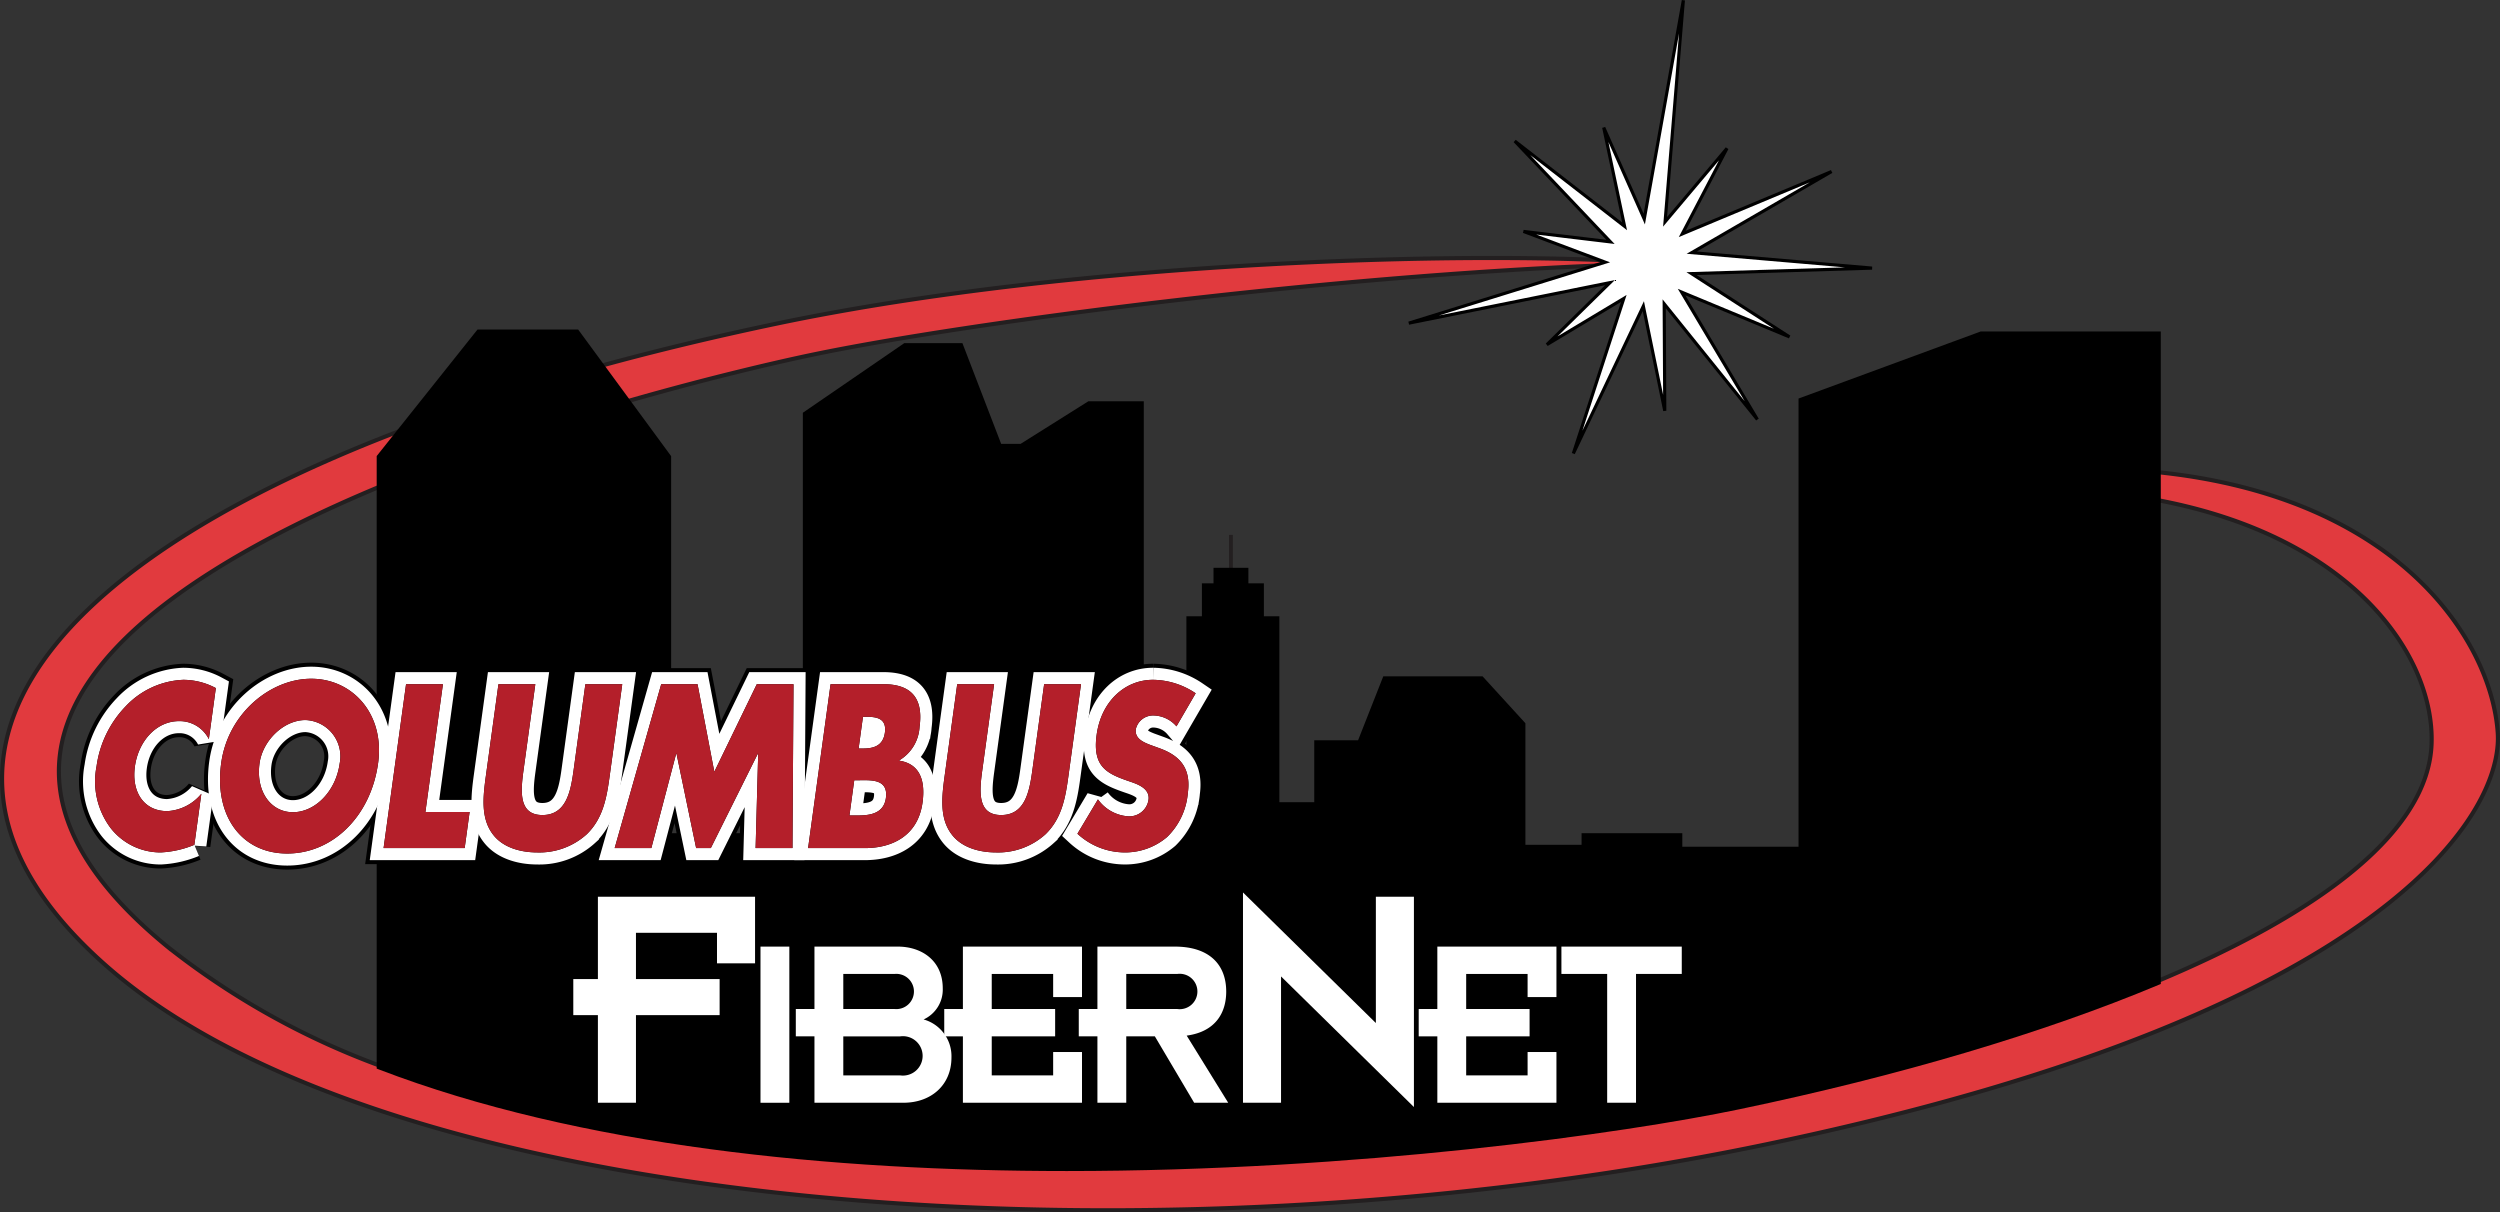 <svg xmlns="http://www.w3.org/2000/svg" width="311.128" height="150.88" viewBox="0 0 311.128 150.88"><rect x="0" y="0" width="311.128" height="150.88" fill="#333333" stroke="none"/><defs><style>.cls-1,.cls-3,.cls-6,.cls-7{fill:none;}.cls-1,.cls-3{stroke:#231f20;}.cls-1,.cls-3,.cls-4{stroke-miterlimit:3.864;}.cls-1{stroke-width:0.482px;}.cls-2{fill:#e13a3e;}.cls-3{stroke-width:0.515px;}.cls-4,.cls-5{fill:#fff;}.cls-4,.cls-6{stroke:#000;}.cls-4{stroke-width:0.393px;}.cls-6,.cls-7{stroke-miterlimit:2.613;}.cls-6{stroke-width:4px;}.cls-7{stroke:#fff;stroke-width:3px;}.cls-8{fill:#b41f2a;}</style></defs><g id="Layer_2" data-name="Layer 2"><g id="Layer_1-2" data-name="Layer 1"><line class="cls-1" x1="153.193" y1="71.149" x2="153.193" y2="66.568"/><path class="cls-2" d="M74.688,45.553q10.493-2.878,22.183-5.324c37.478-7.827,88.049-9.203,109.516-7.439-38.744,1.005-86.52,7.437-105.26,11.351-4.099.855-12.738,2.83-23.189,5.837l-3.25-4.425Zm193.741,82.765c-12.484,5.032-28.396,9.873-48.574,14.087-58.285,12.172-127.373,10.857-172.494-4.172-14.067-4.686-25.805-10.703-34.159-18.061-27.482-24.203-9.351-49.062,36.887-66.669L47.361,56.926v3.595c-30.762,12.819-56.959,32.477-26.447,57.352A96.066,96.066,0,0,0,47.361,132.658c56.649,21.72,144.82,9.973,169.043,4.913,18.355-3.833,36.877-9.094,52.025-15.437,19.803-8.291,33.836-18.43,34.185-29.639.33-10.658-9.479-25.629-34.185-30.27V58.751c30.127,3.085,41.633,21.001,42.418,32.442.521,7.565-7.602,23.089-42.418,37.124Z"/><path class="cls-3" d="M74.688,45.553q10.493-2.878,22.183-5.324c37.478-7.827,88.049-9.203,109.516-7.439-38.744,1.005-86.52,7.437-105.26,11.351-4.099.855-12.738,2.83-23.189,5.837l-3.25-4.425Zm193.741,82.765c-12.484,5.032-28.396,9.873-48.574,14.087-58.285,12.172-127.373,10.857-172.494-4.172-14.067-4.686-25.805-10.703-34.159-18.061-27.482-24.203-9.351-49.062,36.887-66.669L47.361,56.926v3.595c-30.762,12.819-56.959,32.477-26.447,57.352A96.066,96.066,0,0,0,47.361,132.658c56.649,21.72,144.82,9.973,169.043,4.913,18.355-3.833,36.877-9.094,52.025-15.437,19.803-8.291,33.836-18.43,34.185-29.639.33-10.658-9.479-25.629-34.185-30.27V58.751c30.127,3.085,41.633,21.001,42.418,32.442.521,7.565-7.602,23.089-42.418,37.124Z"/><polygon class="cls-4" points="218.709 52.204 207.111 37.812 207.183 51.123 204.515 38.098 195.804 56.437 202.082 37.146 192.511 42.889 200.371 35.173 175.326 40.217 199.773 32.63 189.597 28.8 200.425 30.101 188.513 17.554 202.179 28.165 199.586 15.874 204.631 27.265 209.496 0.035 207.22 27.607 214.929 18.458 209.353 29.114 227.941 21.347 210.543 31.44 232.98 33.367 210.513 34.052 222.705 41.929 209.275 36.351 218.709 52.204 218.709 52.204"/><path d="M246.49,41.255l-22.66,8.343v55.783h-14.465v-1.688h-12.537v1.446h-6.99V90.007l-5.332-5.84H172.152l-3.135,7.956h-5.457v7.714h-4.34V76.693h-1.929v-4.098h-1.928V70.667h-4.34v1.928h-1.446v4.098h-1.929v26.518h-5.303V49.934h-6.89l-8.438,5.304h-2.423l-4.821-12.536h-7.231l-12.628,8.666v52.326H83.523V56.767L71.954,41.014H59.423L46.879,56.757v76.233l.31.118c24.903,9.548,56.222,12.629,85.575,12.629,36.114,0,69.247-4.667,83.74-7.694,19.812-4.137,37.833-9.484,52.113-15.464l.296-.123V41.255Z"/><path class="cls-5" d="M74.409,126.338h-3.062v-4.491h3.062v-10.249h19.559v8.289h-4.737v-3.798H79.146v5.758h10.412v4.491H79.146v10.902h-4.737Z"/><path class="cls-5" d="M94.644,117.806h3.59v19.434h-3.59Z"/><path class="cls-5" d="M101.36,128.976h-2.321v-3.403h2.321v-7.768h10.366c2.971,0,5.601,1.733,5.601,5.199a4.083,4.083,0,0,1-2.383,3.868,4.749,4.749,0,0,1,3.466,4.734c0,3.466-2.568,5.632-5.972,5.632H101.36Zm3.589-3.403h6.375a2.193,2.193,0,1,0,0-4.363h-6.375Zm0,8.262h7.086a2.452,2.452,0,1,0,0-4.858h-7.086Z"/><path class="cls-5" d="M119.834,128.976h-2.321v-3.403h2.321v-7.768h14.822v6.282h-3.589v-2.878h-7.644v4.363h7.891v3.403h-7.891v4.858h7.644v-2.908h3.589v6.312h-14.822Z"/><path class="cls-5" d="M136.575,128.976h-2.321v-3.403h2.321v-7.768h9.623c4.301,0,6.406,2.228,6.406,5.601,0,2.568-1.269,4.981-4.92,5.477l5.168,8.355H148.613l-4.89-8.263h-3.559v8.263h-3.589Zm3.589-3.403h6.344a2.203,2.203,0,1,0,0-4.363h-6.344Z"/><path class="cls-5" d="M159.427,121.519v15.721h-4.736v-26.174l16.537,16.252v-15.721h4.736v26.174Z"/><path class="cls-5" d="M178.879,128.976h-2.321v-3.403h2.321v-7.768h14.822v6.282H190.111v-2.878h-7.643v4.363h7.891v3.403h-7.891v4.858h7.643v-2.908h3.59v6.312h-14.822Z"/><path class="cls-5" d="M200.014,121.21H194.32v-3.404h14.978v3.404h-5.693v16.029h-3.59Z"/><path class="cls-6" d="M25.991,91.991a4.058,4.058,0,0,0-3.72-2.245c-2.811,0-5.048,2.489-5.482,5.654-.441,3.22,1.16,5.546,4.017,5.546a5.894,5.894,0,0,0,4.254-2.164l-.872,6.357a12.53,12.53,0,0,1-4.181.947,7.893,7.893,0,0,1-6.216-3.003,9.668,9.668,0,0,1-1.776-7.711,13.357,13.357,0,0,1,3.623-7.467,10.446,10.446,0,0,1,7.173-3.301,8.686,8.686,0,0,1,4.051,1.028Z"/><path class="cls-6" d="M47.057,94.967c-.905,6.602-5.641,11.255-11.308,11.255-5.667,0-9.128-4.653-8.222-11.255.846-6.169,6.122-10.497,11.204-10.497C43.813,84.47,47.902,88.798,47.057,94.967Zm-14.757.027c-.482,3.517,1.414,6.087,4.154,6.087,2.74,0,5.34-2.57,5.822-6.087a4.521,4.521,0,0,0-4.25-5.384C35.286,89.611,32.686,92.18,32.3,94.995Z"/><path class="cls-6" d="M52.943,101.054h5.503l-.616,4.491H47.737l2.797-20.399h4.59Z"/><path class="cls-6" d="M77.441,85.146l-1.572,11.472c-.36,2.624-.81,5.222-2.837,7.196a8.794,8.794,0,0,1-6.166,2.272c-2.061,0-4.298-.595-5.543-2.272-1.486-1.975-1.224-4.572-.864-7.196l1.573-11.472h4.59l-1.473,10.741c-.363,2.651-.596,5.546,2.354,5.546s3.511-2.894,3.875-5.546l1.472-10.741Z"/><path class="cls-6" d="M82.289,85.146h4.52l2.088,10.903,5.289-10.903h4.566l-.127,20.399h-4.59l.322-11.741h-.047l-5.848,11.741h-1.827L84.193,93.804h-.047l-3.085,11.741h-4.566Z"/><path class="cls-6" d="M100.568,105.545l2.797-20.399h6.557c3.138,0,5.053,1.407,4.519,5.303a5.168,5.168,0,0,1-2.515,4.167l-.007.054c2.477.379,3.284,2.353,2.894,5.194-.586,4.274-3.94,5.682-7.172,5.682Zm5.146-4.059h.585c1.358,0,3.642.082,3.95-2.164.338-2.462-1.967-2.219-3.466-2.219h-.469Zm1.142-8.332h.516c1.217,0,2.516-.244,2.753-1.976.256-1.866-1.158-1.975-2.399-1.975h-.328Z"/><path class="cls-6" d="M134.534,85.146l-1.572,11.472c-.36,2.624-.809,5.222-2.836,7.196a8.794,8.794,0,0,1-6.166,2.272c-2.061,0-4.298-.595-5.543-2.272-1.486-1.975-1.224-4.572-.864-7.196l1.573-11.472h4.59l-1.473,10.741c-.363,2.651-.596,5.546,2.354,5.546,2.951,0,3.511-2.894,3.875-5.546l1.472-10.741Z"/><path class="cls-6" d="M146.413,90.395a3.867,3.867,0,0,0-2.859-1.353,2.203,2.203,0,0,0-2.201,1.704c-.163,1.19,1.015,1.65,1.77,1.948l1.115.405c2.344.839,4.044,2.272,3.592,5.573a8.64,8.64,0,0,1-2.58,5.492,8.061,8.061,0,0,1-5.275,1.921,8.712,8.712,0,0,1-5.887-2.326l2.553-4.275a5.06,5.06,0,0,0,3.785,2.11,2.41,2.41,0,0,0,2.507-2.056c.204-1.488-1.529-2.002-2.468-2.327-2.751-.946-4.529-1.813-3.987-5.763.567-4.139,3.491-6.845,7.027-6.845a9.674,9.674,0,0,1,5.297,1.678Z"/><path class="cls-7" d="M25.991,91.991a4.058,4.058,0,0,0-3.72-2.245c-2.811,0-5.048,2.489-5.482,5.654-.441,3.22,1.16,5.546,4.017,5.546a5.894,5.894,0,0,0,4.254-2.164l-.872,6.357a12.53,12.53,0,0,1-4.181.947,7.893,7.893,0,0,1-6.216-3.003,9.668,9.668,0,0,1-1.776-7.711,13.357,13.357,0,0,1,3.623-7.467,10.446,10.446,0,0,1,7.173-3.301,8.686,8.686,0,0,1,4.051,1.028Z"/><path class="cls-7" d="M47.057,94.967c-.905,6.602-5.641,11.255-11.308,11.255-5.667,0-9.128-4.653-8.222-11.255.846-6.169,6.122-10.497,11.204-10.497C43.813,84.47,47.902,88.798,47.057,94.967Zm-14.757.027c-.482,3.517,1.414,6.087,4.154,6.087,2.74,0,5.34-2.57,5.822-6.087a4.521,4.521,0,0,0-4.25-5.384C35.286,89.611,32.686,92.18,32.3,94.995Z"/><path class="cls-7" d="M52.943,101.054h5.503l-.616,4.491H47.737l2.797-20.399h4.59Z"/><path class="cls-7" d="M77.441,85.146l-1.572,11.472c-.36,2.624-.81,5.222-2.837,7.196a8.794,8.794,0,0,1-6.166,2.272c-2.061,0-4.298-.595-5.543-2.272-1.486-1.975-1.224-4.572-.864-7.196l1.573-11.472h4.59l-1.473,10.741c-.363,2.651-.596,5.546,2.354,5.546s3.511-2.894,3.875-5.546l1.472-10.741Z"/><path class="cls-7" d="M82.289,85.146h4.52l2.088,10.903,5.289-10.903h4.566l-.127,20.399h-4.59l.322-11.741h-.047l-5.848,11.741h-1.827L84.193,93.804h-.047l-3.085,11.741h-4.566Z"/><path class="cls-7" d="M100.568,105.545l2.797-20.399h6.557c3.138,0,5.053,1.407,4.519,5.303a5.168,5.168,0,0,1-2.515,4.167l-.007.054c2.477.379,3.284,2.353,2.894,5.194-.586,4.274-3.94,5.682-7.172,5.682Zm5.146-4.059h.585c1.358,0,3.642.082,3.95-2.164.338-2.462-1.967-2.219-3.466-2.219h-.469Zm1.142-8.332h.516c1.217,0,2.516-.244,2.753-1.976.256-1.866-1.158-1.975-2.399-1.975h-.328Z"/><path class="cls-7" d="M134.534,85.146l-1.572,11.472c-.36,2.624-.809,5.222-2.836,7.196a8.794,8.794,0,0,1-6.166,2.272c-2.061,0-4.298-.595-5.543-2.272-1.486-1.975-1.224-4.572-.864-7.196l1.573-11.472h4.59l-1.473,10.741c-.363,2.651-.596,5.546,2.354,5.546,2.951,0,3.511-2.894,3.875-5.546l1.472-10.741Z"/><path class="cls-7" d="M146.413,90.395a3.867,3.867,0,0,0-2.859-1.353,2.203,2.203,0,0,0-2.201,1.704c-.163,1.19,1.015,1.65,1.77,1.948l1.115.405c2.344.839,4.044,2.272,3.592,5.573a8.64,8.64,0,0,1-2.58,5.492,8.061,8.061,0,0,1-5.275,1.921,8.712,8.712,0,0,1-5.887-2.326l2.553-4.275a5.06,5.06,0,0,0,3.785,2.11,2.41,2.41,0,0,0,2.507-2.056c.204-1.488-1.529-2.002-2.468-2.327-2.751-.946-4.529-1.813-3.987-5.763.567-4.139,3.491-6.845,7.027-6.845a9.674,9.674,0,0,1,5.297,1.678Z"/><path d="M25.991,91.991a4.058,4.058,0,0,0-3.72-2.245c-2.811,0-5.048,2.489-5.482,5.654-.441,3.22,1.16,5.546,4.017,5.546a5.894,5.894,0,0,0,4.254-2.164l-.872,6.357a12.53,12.53,0,0,1-4.181.947,7.893,7.893,0,0,1-6.216-3.003,9.668,9.668,0,0,1-1.776-7.711,13.357,13.357,0,0,1,3.623-7.467,10.446,10.446,0,0,1,7.173-3.301,8.686,8.686,0,0,1,4.051,1.028Z"/><path d="M47.057,94.967c-.905,6.602-5.641,11.255-11.308,11.255-5.667,0-9.128-4.653-8.222-11.255.846-6.169,6.122-10.497,11.204-10.497C43.813,84.47,47.902,88.798,47.057,94.967Zm-14.757.027c-.482,3.517,1.414,6.087,4.154,6.087,2.74,0,5.34-2.57,5.822-6.087a4.521,4.521,0,0,0-4.25-5.384C35.286,89.611,32.686,92.18,32.3,94.995Z"/><path d="M52.943,101.054h5.503l-.616,4.491H47.737l2.797-20.399h4.59Z"/><path d="M77.441,85.146l-1.572,11.472c-.36,2.624-.81,5.222-2.837,7.196a8.794,8.794,0,0,1-6.166,2.272c-2.061,0-4.298-.595-5.543-2.272-1.486-1.975-1.224-4.572-.864-7.196l1.573-11.472h4.59l-1.473,10.741c-.363,2.651-.596,5.546,2.354,5.546s3.511-2.894,3.875-5.546l1.472-10.741Z"/><path d="M82.289,85.146h4.52l2.088,10.903,5.289-10.903h4.566l-.127,20.399h-4.59l.322-11.741h-.047l-5.848,11.741h-1.827L84.193,93.804h-.047l-3.085,11.741h-4.566Z"/><path d="M100.568,105.545l2.797-20.399h6.557c3.138,0,5.053,1.407,4.519,5.303a5.168,5.168,0,0,1-2.515,4.167l-.007.054c2.477.379,3.284,2.353,2.894,5.194-.586,4.274-3.94,5.682-7.172,5.682Zm5.146-4.059h.585c1.358,0,3.642.082,3.95-2.164.338-2.462-1.967-2.219-3.466-2.219h-.469Zm1.142-8.332h.516c1.217,0,2.516-.244,2.753-1.976.256-1.866-1.158-1.975-2.399-1.975h-.328Z"/><path d="M134.534,85.146l-1.572,11.472c-.36,2.624-.809,5.222-2.836,7.196a8.794,8.794,0,0,1-6.166,2.272c-2.061,0-4.298-.595-5.543-2.272-1.486-1.975-1.224-4.572-.864-7.196l1.573-11.472h4.59l-1.473,10.741c-.363,2.651-.596,5.546,2.354,5.546,2.951,0,3.511-2.894,3.875-5.546l1.472-10.741Z"/><path d="M146.413,90.395a3.867,3.867,0,0,0-2.859-1.353,2.203,2.203,0,0,0-2.201,1.704c-.163,1.19,1.015,1.65,1.77,1.948l1.115.405c2.344.839,4.044,2.272,3.592,5.573a8.64,8.64,0,0,1-2.58,5.492,8.061,8.061,0,0,1-5.275,1.921,8.712,8.712,0,0,1-5.887-2.326l2.553-4.275a5.06,5.06,0,0,0,3.785,2.11,2.41,2.41,0,0,0,2.507-2.056c.204-1.488-1.529-2.002-2.468-2.327-2.751-.946-4.529-1.813-3.987-5.763.567-4.139,3.491-6.845,7.027-6.845a9.674,9.674,0,0,1,5.297,1.678Z"/><path class="cls-8" d="M25.991,91.991a4.058,4.058,0,0,0-3.72-2.245c-2.811,0-5.048,2.489-5.482,5.654-.441,3.22,1.16,5.546,4.017,5.546a5.894,5.894,0,0,0,4.254-2.164l-.872,6.357a12.53,12.53,0,0,1-4.181.947,7.893,7.893,0,0,1-6.216-3.003,9.668,9.668,0,0,1-1.776-7.711,13.357,13.357,0,0,1,3.623-7.467,10.446,10.446,0,0,1,7.173-3.301,8.686,8.686,0,0,1,4.051,1.028Z"/><path class="cls-8" d="M47.057,94.967c-.905,6.602-5.641,11.255-11.308,11.255-5.667,0-9.128-4.653-8.222-11.255.846-6.169,6.122-10.497,11.204-10.497C43.813,84.47,47.902,88.798,47.057,94.967Zm-14.757.027c-.482,3.517,1.414,6.087,4.154,6.087,2.74,0,5.34-2.57,5.822-6.087a4.521,4.521,0,0,0-4.25-5.384C35.286,89.611,32.686,92.18,32.3,94.995Z"/><path class="cls-8" d="M52.943,101.054h5.503l-.616,4.491H47.737l2.797-20.399h4.59Z"/><path class="cls-8" d="M77.441,85.146l-1.572,11.472c-.36,2.624-.81,5.222-2.837,7.196a8.794,8.794,0,0,1-6.166,2.272c-2.061,0-4.298-.595-5.543-2.272-1.486-1.975-1.224-4.572-.864-7.196l1.573-11.472h4.59l-1.473,10.741c-.363,2.651-.596,5.546,2.354,5.546s3.511-2.894,3.875-5.546l1.472-10.741Z"/><path class="cls-8" d="M82.289,85.146h4.52l2.088,10.903,5.289-10.903h4.566l-.127,20.399h-4.59l.322-11.741h-.047l-5.848,11.741h-1.827L84.193,93.804h-.047l-3.085,11.741h-4.566Z"/><path class="cls-8" d="M100.568,105.545l2.797-20.399h6.557c3.138,0,5.053,1.407,4.519,5.303a5.168,5.168,0,0,1-2.515,4.167l-.007.054c2.477.379,3.284,2.353,2.894,5.194-.586,4.274-3.94,5.682-7.172,5.682Zm5.146-4.059h.585c1.358,0,3.642.082,3.95-2.164.338-2.462-1.967-2.219-3.466-2.219h-.469Zm1.142-8.332h.516c1.217,0,2.516-.244,2.753-1.976.256-1.866-1.158-1.975-2.399-1.975h-.328Z"/><path class="cls-8" d="M134.534,85.146l-1.572,11.472c-.36,2.624-.809,5.222-2.836,7.196a8.794,8.794,0,0,1-6.166,2.272c-2.061,0-4.298-.595-5.543-2.272-1.486-1.975-1.224-4.572-.864-7.196l1.573-11.472h4.59l-1.473,10.741c-.363,2.651-.596,5.546,2.354,5.546,2.951,0,3.511-2.894,3.875-5.546l1.472-10.741Z"/><path class="cls-8" d="M146.413,90.395a3.867,3.867,0,0,0-2.859-1.353,2.203,2.203,0,0,0-2.201,1.704c-.163,1.19,1.015,1.65,1.77,1.948l1.115.405c2.344.839,4.044,2.272,3.592,5.573a8.64,8.64,0,0,1-2.58,5.492,8.061,8.061,0,0,1-5.275,1.921,8.712,8.712,0,0,1-5.887-2.326l2.553-4.275a5.06,5.06,0,0,0,3.785,2.11,2.41,2.41,0,0,0,2.507-2.056c.204-1.488-1.529-2.002-2.468-2.327-2.751-.946-4.529-1.813-3.987-5.763.567-4.139,3.491-6.845,7.027-6.845a9.674,9.674,0,0,1,5.297,1.678Z"/></g></g></svg>